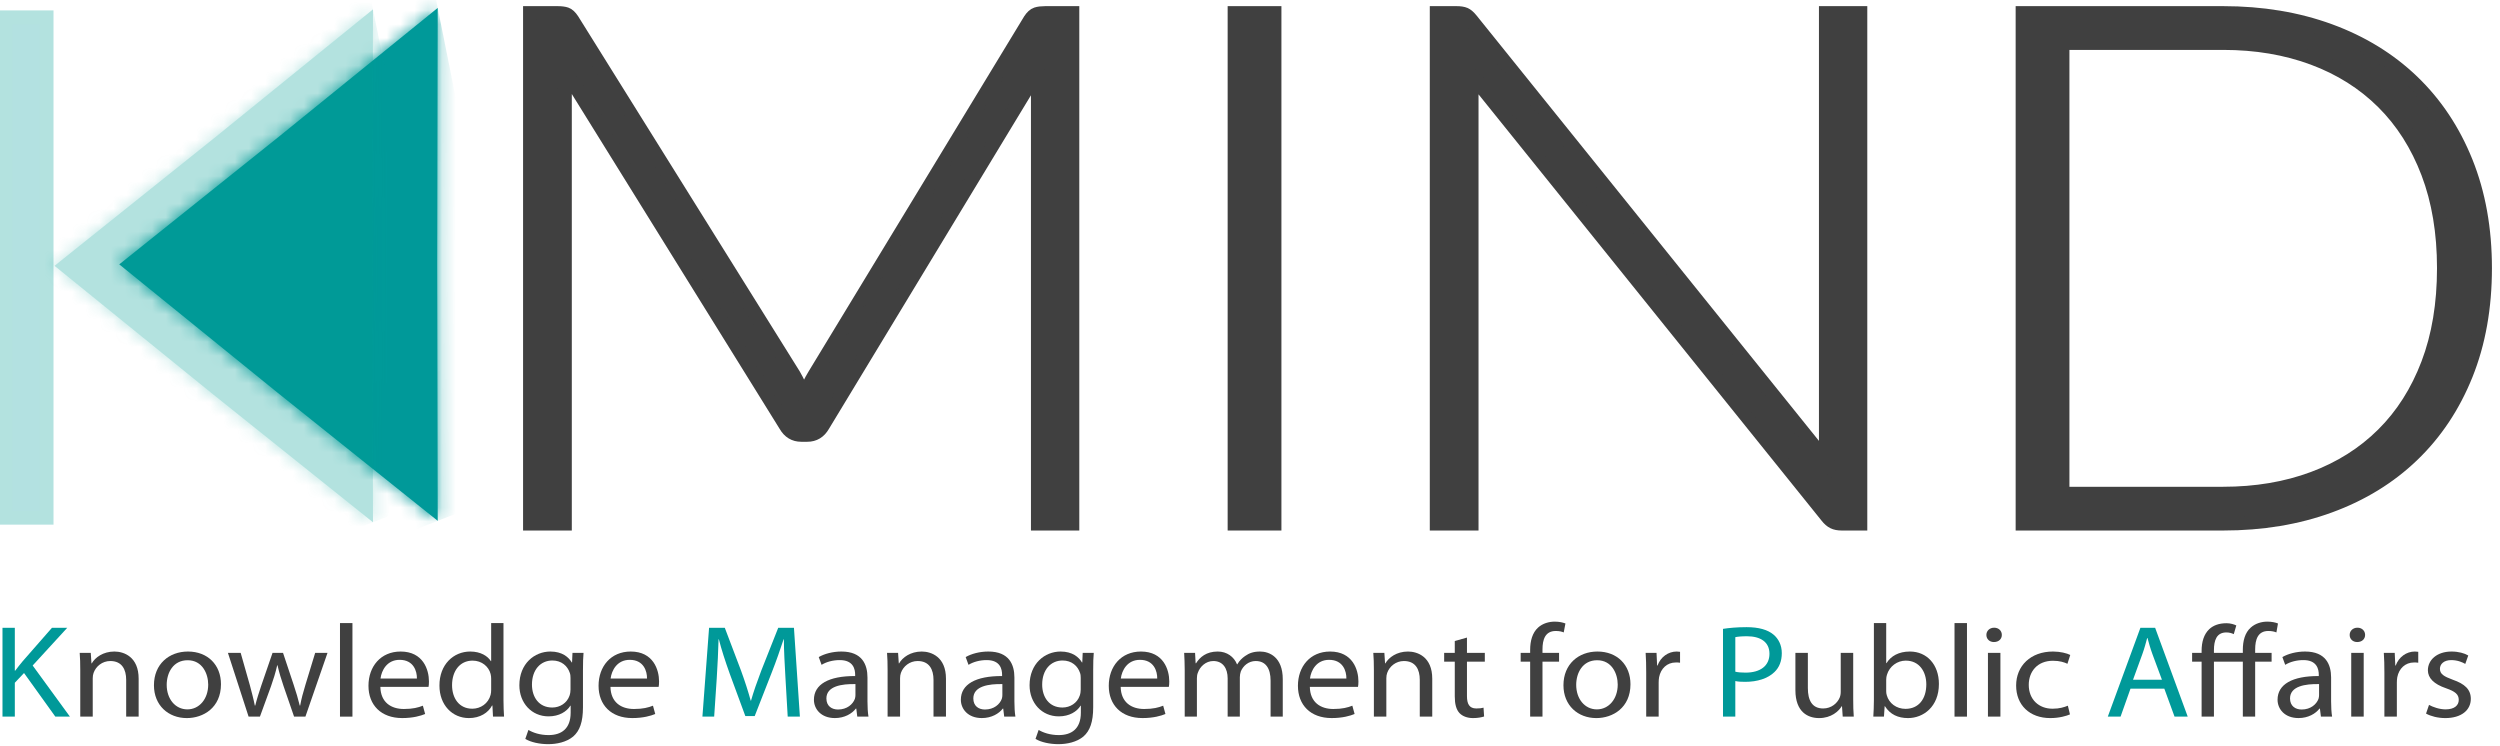 <?xml version="1.0" encoding="UTF-8"?>
<svg width="181px" height="54px" viewBox="0 0 181 54" version="1.1" xmlns="http://www.w3.org/2000/svg" xmlns:xlink="http://www.w3.org/1999/xlink">
    <!-- Generator: Sketch 49.3 (51167) - http://www.bohemiancoding.com/sketch -->
    <title>logo</title>
    <desc>Created with Sketch.</desc>
    <defs>
        <polygon id="path-1" points="11.66 9.672 0.133 18.893 11.622 28.207 23.19 37.462 23.153 18.862 23.19 0.326"></polygon>
        <polygon id="path-3" points="11.778 9.407 23.308 0.061 23.271 18.597 23.308 37.196 11.741 27.942 0.251 18.628"></polygon>
    </defs>
    <g id="Page-1" stroke="none" stroke-width="1" fill="none" fill-rule="evenodd">
        <g id="Artboard-2" transform="translate(-22, -24)">
            <g id="logo" transform="translate(22, 24)">
                <g id="Page-1">
                    <g id="Group-13" transform="translate(8.501, 0.247)">
                        <path d="M69.14,0.698 L69.14,37.663 L66.64,37.663 L66.64,6.158 C66.64,5.705 66.668,5.226 66.724,4.721 L51.078,30.557 C50.815,31.011 50.441,31.237 49.954,31.237 L49.505,31.237 C49.017,31.237 48.643,31.011 48.381,30.557 L32.313,4.669 C32.37,5.191 32.398,5.688 32.398,6.158 L32.398,37.663 L29.869,37.663 L29.869,0.698 L31.864,0.698 C32.126,0.698 32.332,0.724 32.482,0.776 C32.632,0.828 32.781,0.968 32.931,1.194 L48.971,26.9 C49.252,27.388 49.495,27.91 49.701,28.468 C49.814,28.189 49.935,27.915 50.066,27.645 C50.197,27.375 50.338,27.118 50.488,26.874 L66.078,1.194 C66.228,0.968 66.382,0.828 66.541,0.776 C66.7,0.724 66.911,0.698 67.173,0.698 L69.14,0.698 Z" id="Fill-1" fill="#404040"></path>
                        <path d="M69.14,0.698 L69.14,37.663 L66.64,37.663 L66.64,6.158 C66.64,5.705 66.668,5.226 66.724,4.721 L51.078,30.557 C50.815,31.011 50.441,31.237 49.954,31.237 L49.505,31.237 C49.017,31.237 48.643,31.011 48.381,30.557 L32.313,4.669 C32.37,5.191 32.398,5.688 32.398,6.158 L32.398,37.663 L29.869,37.663 L29.869,0.698 L31.864,0.698 C32.126,0.698 32.332,0.724 32.482,0.776 C32.632,0.828 32.781,0.968 32.931,1.194 L48.971,26.9 C49.252,27.388 49.495,27.91 49.701,28.468 C49.814,28.189 49.935,27.915 50.066,27.645 C50.197,27.375 50.338,27.118 50.488,26.874 L66.078,1.194 C66.228,0.968 66.382,0.828 66.541,0.776 C66.7,0.724 66.911,0.698 67.173,0.698 L69.14,0.698 Z" id="Stroke-3" stroke="#404040"></path>
                        <polygon id="Fill-5" fill="#404040" points="80.881 37.663 83.774 37.663 83.774 0.698 80.881 0.698"></polygon>
                        <polygon id="Stroke-7" stroke="#404040" points="80.881 37.663 83.774 37.663 83.774 0.698 80.881 0.698"></polygon>
                        <path d="M126.191,0.698 L126.191,37.663 L124.842,37.663 C124.599,37.663 124.397,37.624 124.238,37.545 C124.079,37.467 123.925,37.332 123.775,37.141 L97.96,5.06 C98.016,5.583 98.044,6.079 98.044,6.549 L98.044,37.663 L95.516,37.663 L95.516,0.698 L96.949,0.698 C97.211,0.698 97.412,0.729 97.553,0.79 C97.693,0.851 97.848,0.985 98.016,1.194 L123.775,33.196 C123.719,32.673 123.691,32.177 123.691,31.707 L123.691,0.698 L126.191,0.698 Z" id="Fill-8" fill="#404040"></path>
                        <path d="M126.191,0.698 L126.191,37.663 L124.842,37.663 C124.599,37.663 124.397,37.624 124.238,37.545 C124.079,37.467 123.925,37.332 123.775,37.141 L97.96,5.06 C98.016,5.583 98.044,6.079 98.044,6.549 L98.044,37.663 L95.516,37.663 L95.516,0.698 L96.949,0.698 C97.211,0.698 97.412,0.729 97.553,0.79 C97.693,0.851 97.848,0.985 98.016,1.194 L123.775,33.196 C123.719,32.673 123.691,32.177 123.691,31.707 L123.691,0.698 L126.191,0.698 Z" id="Stroke-9" stroke="#404040"></path>
                        <path d="M168.438,19.167 C168.438,16.59 168.054,14.291 167.286,12.271 C166.518,10.251 165.432,8.544 164.028,7.15 C162.623,5.758 160.938,4.695 158.971,3.963 C157.005,3.232 154.832,2.866 152.454,2.866 L140.825,2.866 L140.825,35.495 L152.454,35.495 C154.832,35.495 157.005,35.129 158.971,34.398 C160.938,33.666 162.623,32.604 164.028,31.21 C165.432,29.818 166.518,28.111 167.286,26.09 C168.054,24.07 168.438,21.763 168.438,19.167 M171.415,19.167 C171.415,22.024 170.956,24.592 170.039,26.874 C169.121,29.155 167.829,31.097 166.162,32.7 C164.496,34.302 162.497,35.53 160.165,36.383 C157.834,37.237 155.263,37.663 152.454,37.663 L137.932,37.663 L137.932,0.698 L152.454,0.698 C155.263,0.698 157.834,1.125 160.165,1.978 C162.497,2.832 164.496,4.06 166.162,5.661 C167.829,7.264 169.121,9.205 170.039,11.487 C170.956,13.769 171.415,16.329 171.415,19.167" id="Fill-10" fill="#404040"></path>
                        <path d="M168.438,19.167 C168.438,16.59 168.054,14.291 167.286,12.271 C166.518,10.251 165.432,8.544 164.028,7.15 C162.623,5.758 160.938,4.695 158.971,3.963 C157.005,3.232 154.832,2.866 152.454,2.866 L140.825,2.866 L140.825,35.495 L152.454,35.495 C154.832,35.495 157.005,35.129 158.971,34.398 C160.938,33.666 162.623,32.604 164.028,31.21 C165.432,29.818 166.518,28.111 167.286,26.09 C168.054,24.07 168.438,21.763 168.438,19.167 Z M171.415,19.167 C171.415,22.024 170.956,24.592 170.039,26.874 C169.121,29.155 167.829,31.097 166.162,32.7 C164.496,34.302 162.497,35.53 160.165,36.383 C157.834,37.237 155.263,37.663 152.454,37.663 L137.932,37.663 L137.932,0.698 L152.454,0.698 C155.263,0.698 157.834,1.125 160.165,1.978 C162.497,2.832 164.496,4.06 166.162,5.661 C167.829,7.264 169.121,9.205 170.039,11.487 C170.956,13.769 171.415,16.329 171.415,19.167 Z" id="Stroke-11" stroke="#404040"></path>
                        <polygon id="Fill-12" fill="#009999" points="11.66 9.672 23.19 0.326 23.153 18.862 23.19 37.462 11.622 28.207 0.133 18.893"></polygon>
                    </g>
                    <g id="Group-16" transform="translate(8.501, 0.247)">
                        <mask id="mask-2" fill="white">
                            <use xlink:href="#path-1"></use>
                        </mask>
                        <g id="Clip-15"></g>
                        <polygon id="Fill-14" fill="#009999" mask="url(#mask-2)" points="1.805 45.802 -6.771 3.019 21.518 -8.013 30.095 34.769"></polygon>
                    </g>
                    <g id="Group-66" transform="translate(0, 0.617)">
                        <g id="Group-22" opacity="0.3" transform="translate(3.696, 0)">
                            <polygon id="Fill-17" fill="#009F95" points="11.778 9.407 23.308 0.061 23.271 18.597 23.308 37.196 11.74 27.942 0.251 18.628"></polygon>
                            <g id="Group-21">
                                <mask id="mask-4" fill="white">
                                    <use xlink:href="#path-3"></use>
                                </mask>
                                <g id="Clip-20"></g>
                                <polygon id="Fill-19" fill="#009F95" mask="url(#mask-4)" points="1.923 45.536 -6.653 2.753 21.637 -8.279 30.213 34.504"></polygon>
                            </g>
                        </g>
                        <g id="Group-26" opacity="0.3" transform="translate(0.37, 0.37)">
                            <polygon id="Fill-23" fill="#009999" points="0.025 36.497 3.004 36.497 3.004 0.267 0.025 0.267"></polygon>
                            <polygon id="Stroke-25" stroke="#009F95" points="0.025 36.497 3.004 36.497 3.004 0.267 0.025 0.267"></polygon>
                        </g>
                        <path d="M0.18,44.837 L1.073,44.837 L1.073,47.937 L1.103,47.937 C1.288,47.69 1.472,47.461 1.647,47.251 L3.76,44.837 L4.867,44.837 L2.365,47.566 L5.062,51.267 L4.006,51.267 L1.739,48.109 L1.073,48.815 L1.073,51.267 L0.18,51.267 L0.18,44.837 Z" id="Fill-27" fill="#009999"></path>
                        <path d="M5.811,47.899 C5.811,47.413 5.801,47.031 5.77,46.649 L6.571,46.649 L6.622,47.413 L6.642,47.413 C6.889,46.984 7.463,46.554 8.283,46.554 C8.971,46.554 10.038,46.936 10.038,48.52 L10.038,51.267 L9.135,51.267 L9.135,48.605 C9.135,47.861 8.837,47.241 7.986,47.241 C7.401,47.241 6.94,47.632 6.776,48.1 C6.735,48.205 6.714,48.348 6.714,48.491 L6.714,51.267 L5.811,51.267 L5.811,47.899 Z" id="Fill-29" fill="#404040"></path>
                        <path d="M12.069,48.967 C12.069,49.979 12.685,50.742 13.567,50.742 C14.428,50.742 15.074,49.988 15.074,48.949 C15.074,48.166 14.654,47.184 13.587,47.184 C12.531,47.184 12.069,48.099 12.069,48.967 M15.998,48.92 C15.998,50.627 14.715,51.372 13.525,51.372 C12.192,51.372 11.146,50.455 11.146,48.996 C11.146,47.461 12.243,46.554 13.608,46.554 C15.034,46.554 15.998,47.518 15.998,48.92" id="Fill-31" fill="#404040"></path>
                        <path d="M17.424,46.649 L18.091,48.996 C18.224,49.511 18.357,49.988 18.449,50.465 L18.48,50.465 C18.593,49.998 18.757,49.502 18.921,49.006 L19.732,46.649 L20.491,46.649 L21.26,48.958 C21.445,49.511 21.589,49.998 21.701,50.465 L21.732,50.465 C21.814,49.998 21.947,49.511 22.112,48.968 L22.819,46.649 L23.712,46.649 L22.112,51.267 L21.291,51.267 L20.532,49.063 C20.357,48.548 20.214,48.09 20.091,47.546 L20.07,47.546 C19.947,48.1 19.793,48.576 19.619,49.073 L18.819,51.267 L17.998,51.267 L16.501,46.649 L17.424,46.649 Z" id="Fill-33" fill="#404040"></path>
                        <polygon id="Fill-35" fill="#404040" points="24.615 51.267 25.517 51.267 25.517 44.494 24.615 44.494"></polygon>
                        <path d="M30.185,48.51 C30.195,47.985 29.949,47.155 28.933,47.155 C28.01,47.155 27.621,47.928 27.549,48.51 L30.185,48.51 Z M27.538,49.111 C27.559,50.246 28.328,50.714 29.241,50.714 C29.887,50.714 30.287,50.608 30.616,50.475 L30.78,51.076 C30.462,51.209 29.908,51.371 29.118,51.371 C27.59,51.371 26.677,50.428 26.677,49.035 C26.677,47.641 27.559,46.554 29.005,46.554 C30.636,46.554 31.056,47.87 31.056,48.72 C31.056,48.891 31.046,49.015 31.026,49.111 L27.538,49.111 Z" id="Fill-37" fill="#404040"></path>
                        <path d="M35.56,48.529 C35.56,48.424 35.55,48.281 35.519,48.176 C35.385,47.651 34.893,47.212 34.216,47.212 C33.283,47.212 32.729,47.976 32.729,48.987 C32.729,49.922 33.232,50.694 34.196,50.694 C34.801,50.694 35.355,50.313 35.519,49.693 C35.55,49.578 35.56,49.464 35.56,49.33 L35.56,48.529 Z M36.452,44.494 L36.452,50.074 C36.452,50.484 36.473,50.952 36.493,51.267 L35.693,51.267 L35.652,50.465 L35.622,50.465 C35.355,50.98 34.76,51.372 33.949,51.372 C32.749,51.372 31.816,50.427 31.816,49.025 C31.806,47.489 32.842,46.554 34.042,46.554 C34.811,46.554 35.314,46.888 35.539,47.251 L35.56,47.251 L35.56,44.494 L36.452,44.494 Z" id="Fill-38" fill="#404040"></path>
                        <path d="M41.305,48.472 C41.305,48.328 41.294,48.205 41.253,48.099 C41.089,47.603 40.658,47.203 39.992,47.203 C39.13,47.203 38.514,47.88 38.514,48.949 C38.514,49.855 39.017,50.608 39.981,50.608 C40.545,50.608 41.048,50.284 41.233,49.75 C41.284,49.607 41.305,49.445 41.305,49.302 L41.305,48.472 Z M42.207,50.589 C42.207,51.658 41.971,52.297 41.499,52.707 C41.007,53.117 40.31,53.26 39.684,53.26 C39.089,53.26 38.432,53.127 38.032,52.879 L38.258,52.23 C38.587,52.43 39.099,52.603 39.715,52.603 C40.638,52.603 41.315,52.154 41.315,50.98 L41.315,50.475 L41.294,50.475 C41.027,50.904 40.484,51.248 39.715,51.248 C38.484,51.248 37.602,50.275 37.602,48.996 C37.602,47.432 38.699,46.554 39.848,46.554 C40.71,46.554 41.171,46.964 41.397,47.346 L41.417,47.346 L41.448,46.649 L42.248,46.649 C42.218,46.974 42.207,47.355 42.207,47.909 L42.207,50.589 Z" id="Fill-39" fill="#404040"></path>
                        <path d="M46.844,48.51 C46.854,47.985 46.608,47.155 45.593,47.155 C44.669,47.155 44.28,47.928 44.208,48.51 L46.844,48.51 Z M44.197,49.111 C44.218,50.246 44.988,50.714 45.9,50.714 C46.547,50.714 46.946,50.608 47.275,50.475 L47.439,51.076 C47.121,51.209 46.567,51.371 45.777,51.371 C44.249,51.371 43.336,50.428 43.336,49.035 C43.336,47.641 44.218,46.554 45.664,46.554 C47.295,46.554 47.716,47.87 47.716,48.72 C47.716,48.891 47.706,49.015 47.685,49.111 L44.197,49.111 Z" id="Fill-40" fill="#404040"></path>
                        <path d="M56.866,48.443 C56.814,47.546 56.753,46.459 56.753,45.667 L56.733,45.667 C56.486,46.411 56.209,47.222 55.86,48.109 L54.64,51.228 L53.963,51.228 L52.835,48.166 C52.507,47.251 52.24,46.43 52.045,45.667 L52.024,45.667 C52.004,46.469 51.953,47.537 51.891,48.51 L51.706,51.267 L50.855,51.267 L51.337,44.837 L52.476,44.837 L53.655,47.947 C53.943,48.739 54.168,49.445 54.353,50.113 L54.373,50.113 C54.558,49.464 54.804,48.758 55.112,47.947 L56.343,44.837 L57.482,44.837 L57.912,51.267 L57.03,51.267 L56.866,48.443 Z" id="Fill-41" fill="#009999"></path>
                        <path d="M61.934,48.911 C60.949,48.891 59.831,49.054 59.831,49.95 C59.831,50.503 60.22,50.752 60.672,50.752 C61.328,50.752 61.749,50.37 61.893,49.979 C61.923,49.883 61.934,49.788 61.934,49.712 L61.934,48.911 Z M62.805,50.161 C62.805,50.561 62.826,50.952 62.877,51.267 L62.067,51.267 L61.995,50.685 L61.964,50.685 C61.687,51.047 61.154,51.371 60.446,51.371 C59.441,51.371 58.928,50.713 58.928,50.045 C58.928,48.93 59.995,48.319 61.913,48.329 L61.913,48.234 C61.913,47.861 61.8,47.165 60.785,47.174 C60.313,47.174 59.831,47.299 59.482,47.517 L59.277,46.955 C59.687,46.716 60.293,46.554 60.918,46.554 C62.436,46.554 62.805,47.517 62.805,48.434 L62.805,50.161 Z" id="Fill-42" fill="#404040"></path>
                        <path d="M64.262,47.899 C64.262,47.413 64.252,47.031 64.221,46.649 L65.021,46.649 L65.072,47.413 L65.093,47.413 C65.339,46.984 65.914,46.554 66.734,46.554 C67.421,46.554 68.488,46.936 68.488,48.52 L68.488,51.267 L67.586,51.267 L67.586,48.605 C67.586,47.861 67.288,47.241 66.437,47.241 C65.852,47.241 65.391,47.632 65.226,48.1 C65.186,48.205 65.165,48.348 65.165,48.491 L65.165,51.267 L64.262,51.267 L64.262,47.899 Z" id="Fill-43" fill="#404040"></path>
                        <path d="M72.571,48.911 C71.587,48.891 70.469,49.054 70.469,49.95 C70.469,50.503 70.858,50.752 71.309,50.752 C71.966,50.752 72.387,50.37 72.53,49.979 C72.561,49.883 72.571,49.788 72.571,49.712 L72.571,48.911 Z M73.443,50.161 C73.443,50.561 73.464,50.952 73.515,51.267 L72.704,51.267 L72.633,50.685 L72.602,50.685 C72.325,51.047 71.792,51.371 71.084,51.371 C70.079,51.371 69.566,50.713 69.566,50.045 C69.566,48.93 70.633,48.319 72.551,48.329 L72.551,48.234 C72.551,47.861 72.438,47.165 71.423,47.174 C70.951,47.174 70.469,47.299 70.12,47.517 L69.915,46.955 C70.325,46.716 70.93,46.554 71.556,46.554 C73.074,46.554 73.443,47.517 73.443,48.434 L73.443,50.161 Z" id="Fill-44" fill="#404040"></path>
                        <path d="M78.244,48.472 C78.244,48.328 78.234,48.205 78.193,48.099 C78.028,47.603 77.598,47.203 76.931,47.203 C76.069,47.203 75.454,47.88 75.454,48.949 C75.454,49.855 75.957,50.608 76.92,50.608 C77.485,50.608 77.987,50.284 78.172,49.75 C78.223,49.607 78.244,49.445 78.244,49.302 L78.244,48.472 Z M79.147,50.589 C79.147,51.658 78.91,52.297 78.439,52.707 C77.946,53.117 77.249,53.26 76.623,53.26 C76.028,53.26 75.372,53.127 74.971,52.879 L75.198,52.23 C75.526,52.43 76.039,52.603 76.654,52.603 C77.577,52.603 78.254,52.154 78.254,50.98 L78.254,50.475 L78.234,50.475 C77.967,50.904 77.423,51.248 76.654,51.248 C75.423,51.248 74.541,50.275 74.541,48.996 C74.541,47.432 75.639,46.554 76.787,46.554 C77.649,46.554 78.111,46.964 78.336,47.346 L78.357,47.346 L78.387,46.649 L79.188,46.649 C79.157,46.974 79.147,47.355 79.147,47.909 L79.147,50.589 Z" id="Fill-45" fill="#404040"></path>
                        <path d="M83.783,48.51 C83.794,47.985 83.547,47.155 82.532,47.155 C81.609,47.155 81.219,47.928 81.147,48.51 L83.783,48.51 Z M81.137,49.111 C81.158,50.246 81.927,50.714 82.84,50.714 C83.486,50.714 83.886,50.608 84.214,50.475 L84.378,51.076 C84.061,51.209 83.507,51.371 82.717,51.371 C81.188,51.371 80.275,50.428 80.275,49.035 C80.275,47.641 81.158,46.554 82.604,46.554 C84.235,46.554 84.655,47.87 84.655,48.72 C84.655,48.891 84.645,49.015 84.624,49.111 L81.137,49.111 Z" id="Fill-46" fill="#404040"></path>
                        <path d="M85.773,47.899 C85.773,47.413 85.753,47.031 85.733,46.649 L86.523,46.649 L86.563,47.403 L86.594,47.403 C86.871,46.964 87.333,46.554 88.164,46.554 C88.83,46.554 89.343,46.936 89.559,47.479 L89.579,47.479 C89.733,47.213 89.938,47.022 90.144,46.879 C90.441,46.669 90.759,46.554 91.231,46.554 C91.897,46.554 92.872,46.955 92.872,48.557 L92.872,51.267 L91.99,51.267 L91.99,48.662 C91.99,47.766 91.631,47.241 90.913,47.241 C90.39,47.241 90,47.594 89.836,47.994 C89.795,48.119 89.764,48.262 89.764,48.414 L89.764,51.267 L88.882,51.267 L88.882,48.5 C88.882,47.766 88.533,47.241 87.845,47.241 C87.291,47.241 86.871,47.661 86.728,48.081 C86.676,48.195 86.656,48.348 86.656,48.491 L86.656,51.267 L85.773,51.267 L85.773,47.899 Z" id="Fill-47" fill="#404040"></path>
                        <path d="M97.478,48.51 C97.488,47.985 97.242,47.155 96.227,47.155 C95.304,47.155 94.914,47.928 94.842,48.51 L97.478,48.51 Z M94.832,49.111 C94.852,50.246 95.622,50.714 96.534,50.714 C97.181,50.714 97.58,50.608 97.909,50.475 L98.073,51.076 C97.755,51.209 97.201,51.371 96.411,51.371 C94.883,51.371 93.97,50.428 93.97,49.035 C93.97,47.641 94.852,46.554 96.299,46.554 C97.93,46.554 98.35,47.87 98.35,48.72 C98.35,48.891 98.34,49.015 98.319,49.111 L94.832,49.111 Z" id="Fill-48" fill="#404040"></path>
                        <path d="M99.469,47.899 C99.469,47.413 99.458,47.031 99.427,46.649 L100.228,46.649 L100.279,47.413 L100.3,47.413 C100.545,46.984 101.12,46.554 101.94,46.554 C102.628,46.554 103.695,46.936 103.695,48.52 L103.695,51.267 L102.792,51.267 L102.792,48.605 C102.792,47.861 102.494,47.241 101.643,47.241 C101.058,47.241 100.597,47.632 100.433,48.1 C100.392,48.205 100.371,48.348 100.371,48.491 L100.371,51.267 L99.469,51.267 L99.469,47.899 Z" id="Fill-49" fill="#404040"></path>
                        <path d="M106.208,45.543 L106.208,46.649 L107.501,46.649 L107.501,47.289 L106.208,47.289 L106.208,49.778 C106.208,50.35 106.382,50.676 106.885,50.676 C107.131,50.676 107.275,50.656 107.408,50.618 L107.449,51.257 C107.275,51.314 106.998,51.372 106.649,51.372 C106.229,51.372 105.89,51.238 105.675,51.018 C105.429,50.761 105.326,50.35 105.326,49.807 L105.326,47.289 L104.557,47.289 L104.557,46.649 L105.326,46.649 L105.326,45.792 L106.208,45.543 Z" id="Fill-50" fill="#404040"></path>
                        <path d="M110.783,51.267 L110.783,47.289 L110.096,47.289 L110.096,46.649 L110.783,46.649 L110.783,46.43 C110.783,45.782 110.947,45.19 111.358,44.818 C111.696,44.513 112.147,44.389 112.568,44.389 C112.896,44.389 113.163,44.455 113.337,44.522 L113.214,45.171 C113.081,45.114 112.906,45.066 112.64,45.066 C111.87,45.066 111.676,45.686 111.676,46.402 L111.676,46.649 L112.876,46.649 L112.876,47.289 L111.676,47.289 L111.676,51.267 L110.783,51.267 Z" id="Fill-51" fill="#404040"></path>
                        <path d="M114.117,48.967 C114.117,49.979 114.733,50.742 115.615,50.742 C116.476,50.742 117.123,49.988 117.123,48.949 C117.123,48.166 116.702,47.184 115.635,47.184 C114.579,47.184 114.117,48.099 114.117,48.967 M118.046,48.92 C118.046,50.627 116.764,51.372 115.574,51.372 C114.24,51.372 113.194,50.455 113.194,48.996 C113.194,47.461 114.292,46.554 115.656,46.554 C117.082,46.554 118.046,47.518 118.046,48.92" id="Fill-52" fill="#404040"></path>
                        <path d="M119.185,48.09 C119.185,47.546 119.174,47.079 119.144,46.649 L119.933,46.649 L119.975,47.566 L120.005,47.566 C120.231,46.945 120.785,46.554 121.39,46.554 C121.482,46.554 121.554,46.564 121.636,46.573 L121.636,47.365 C121.544,47.346 121.452,47.346 121.329,47.346 C120.692,47.346 120.241,47.785 120.118,48.414 C120.098,48.529 120.087,48.672 120.087,48.806 L120.087,51.267 L119.185,51.267 L119.185,48.09 Z" id="Fill-53" fill="#404040"></path>
                        <path d="M125.637,48.014 C125.832,48.061 126.078,48.081 126.376,48.081 C127.453,48.081 128.109,47.585 128.109,46.716 C128.109,45.858 127.453,45.448 126.478,45.448 C126.088,45.448 125.791,45.477 125.637,45.514 L125.637,48.014 Z M124.745,44.913 C125.175,44.846 125.739,44.789 126.458,44.789 C127.34,44.789 127.986,44.98 128.396,45.324 C128.765,45.629 129.002,46.096 129.002,46.669 C129.002,47.251 128.817,47.709 128.468,48.042 C127.986,48.51 127.227,48.748 126.355,48.748 C126.088,48.748 125.842,48.739 125.637,48.691 L125.637,51.267 L124.745,51.267 L124.745,44.913 Z" id="Fill-54" fill="#009999"></path>
                        <path d="M134.172,49.998 C134.172,50.484 134.182,50.904 134.213,51.267 L133.412,51.267 L133.361,50.513 L133.341,50.513 C133.115,50.885 132.582,51.372 131.7,51.372 C130.92,51.372 129.987,50.961 129.987,49.349 L129.987,46.649 L130.889,46.649 L130.889,49.197 C130.889,50.074 131.187,50.676 131.997,50.676 C132.602,50.676 133.023,50.284 133.187,49.903 C133.238,49.788 133.269,49.636 133.269,49.473 L133.269,46.649 L134.172,46.649 L134.172,49.998 Z" id="Fill-55" fill="#404040"></path>
                        <path d="M136.561,49.416 C136.561,49.521 136.572,49.626 136.603,49.721 C136.767,50.303 137.3,50.704 137.957,50.704 C138.91,50.704 139.465,49.988 139.465,48.93 C139.465,48.004 138.952,47.212 137.977,47.212 C137.372,47.212 136.798,47.613 136.613,48.243 C136.583,48.348 136.561,48.462 136.561,48.596 L136.561,49.416 Z M135.67,44.494 L136.561,44.494 L136.561,47.394 L136.583,47.394 C136.9,46.879 137.475,46.554 138.275,46.554 C139.516,46.554 140.377,47.508 140.377,48.901 C140.377,50.551 139.249,51.372 138.141,51.372 C137.423,51.372 136.849,51.114 136.469,50.513 L136.449,50.513 L136.398,51.267 L135.628,51.267 C135.649,50.952 135.67,50.485 135.67,50.074 L135.67,44.494 Z" id="Fill-56" fill="#404040"></path>
                        <polygon id="Fill-57" fill="#404040" points="141.507 51.267 142.409 51.267 142.409 44.494 141.507 44.494"></polygon>
                        <path d="M143.927,51.267 L144.83,51.267 L144.83,46.649 L143.927,46.649 L143.927,51.267 Z M144.933,45.352 C144.933,45.639 144.717,45.867 144.358,45.867 C144.03,45.867 143.814,45.639 143.814,45.352 C143.814,45.066 144.04,44.828 144.379,44.828 C144.707,44.828 144.933,45.057 144.933,45.352 Z" id="Fill-58" fill="#404040"></path>
                        <path d="M149.866,51.105 C149.631,51.209 149.107,51.372 148.441,51.372 C146.943,51.372 145.968,50.427 145.968,49.016 C145.968,47.594 147.015,46.554 148.636,46.554 C149.169,46.554 149.641,46.678 149.887,46.802 L149.682,47.442 C149.467,47.337 149.128,47.222 148.636,47.222 C147.497,47.222 146.882,48.014 146.882,48.968 C146.882,50.036 147.62,50.694 148.605,50.694 C149.118,50.694 149.456,50.58 149.713,50.475 L149.866,51.105 Z" id="Fill-59" fill="#404040"></path>
                        <path d="M156.524,48.596 L155.837,46.745 C155.683,46.325 155.58,45.944 155.478,45.572 L155.457,45.572 C155.355,45.944 155.252,46.344 155.108,46.736 L154.431,48.596 L156.524,48.596 Z M154.247,49.244 L153.529,51.267 L152.605,51.267 L154.965,44.837 L156.032,44.837 L158.391,51.267 L157.437,51.267 L156.698,49.244 L154.247,49.244 Z" id="Fill-60" fill="#009999"></path>
                        <path d="M162.381,51.267 L162.381,47.289 L160.289,47.289 L160.289,51.267 L159.396,51.267 L159.396,47.289 L158.709,47.289 L158.709,46.649 L159.396,46.649 L159.396,46.507 C159.396,45.858 159.561,45.304 159.95,44.933 C160.238,44.666 160.648,44.504 161.202,44.504 C161.489,44.504 161.756,44.589 161.909,44.666 L161.725,45.295 C161.592,45.228 161.396,45.171 161.191,45.171 C160.484,45.171 160.289,45.734 160.289,46.459 L160.289,46.649 L162.381,46.649 L162.381,46.43 C162.381,45.782 162.535,45.19 162.956,44.818 C163.294,44.513 163.745,44.389 164.156,44.389 C164.484,44.389 164.761,44.455 164.925,44.522 L164.812,45.171 C164.669,45.114 164.494,45.066 164.228,45.066 C163.468,45.066 163.274,45.686 163.274,46.402 L163.274,46.649 L164.464,46.649 L164.464,47.289 L163.274,47.289 L163.274,51.267 L162.381,51.267 Z" id="Fill-61" fill="#404040"></path>
                        <path d="M167.9,48.911 C166.916,48.891 165.798,49.054 165.798,49.95 C165.798,50.503 166.188,50.752 166.639,50.752 C167.295,50.752 167.716,50.37 167.86,49.979 C167.89,49.883 167.9,49.788 167.9,49.712 L167.9,48.911 Z M168.772,50.161 C168.772,50.561 168.793,50.952 168.844,51.267 L168.034,51.267 L167.962,50.685 L167.931,50.685 C167.654,51.047 167.121,51.371 166.413,51.371 C165.408,51.371 164.895,50.713 164.895,50.045 C164.895,48.93 165.962,48.319 167.88,48.329 L167.88,48.234 C167.88,47.861 167.768,47.165 166.752,47.174 C166.28,47.174 165.798,47.299 165.449,47.517 L165.244,46.955 C165.654,46.716 166.26,46.554 166.885,46.554 C168.403,46.554 168.772,47.517 168.772,48.434 L168.772,50.161 Z" id="Fill-62" fill="#404040"></path>
                        <path d="M170.229,51.267 L171.132,51.267 L171.132,46.649 L170.229,46.649 L170.229,51.267 Z M171.234,45.352 C171.234,45.639 171.019,45.867 170.66,45.867 C170.332,45.867 170.116,45.639 170.116,45.352 C170.116,45.066 170.342,44.828 170.681,44.828 C171.009,44.828 171.234,45.057 171.234,45.352 Z" id="Fill-63" fill="#404040"></path>
                        <path d="M172.63,48.09 C172.63,47.546 172.619,47.079 172.588,46.649 L173.378,46.649 L173.42,47.566 L173.45,47.566 C173.676,46.945 174.23,46.554 174.835,46.554 C174.927,46.554 174.999,46.564 175.081,46.573 L175.081,47.365 C174.989,47.346 174.897,47.346 174.774,47.346 C174.137,47.346 173.686,47.785 173.563,48.414 C173.543,48.529 173.532,48.672 173.532,48.806 L173.532,51.267 L172.63,51.267 L172.63,48.09 Z" id="Fill-64" fill="#404040"></path>
                        <path d="M175.861,50.418 C176.138,50.57 176.609,50.742 177.061,50.742 C177.707,50.742 178.014,50.446 178.014,50.055 C178.014,49.655 177.758,49.445 177.102,49.216 C176.199,48.911 175.779,48.462 175.779,47.909 C175.779,47.165 176.435,46.554 177.491,46.554 C177.994,46.554 178.435,46.678 178.702,46.84 L178.486,47.451 C178.292,47.336 177.932,47.174 177.471,47.174 C176.938,47.174 176.651,47.461 176.651,47.804 C176.651,48.186 176.938,48.357 177.584,48.596 C178.435,48.891 178.887,49.292 178.887,49.979 C178.887,50.799 178.2,51.372 177.04,51.372 C176.497,51.372 175.994,51.238 175.645,51.047 L175.861,50.418 Z" id="Fill-65" fill="#404040"></path>
                    </g>
                </g>
            </g>
        </g>
    </g>
</svg>